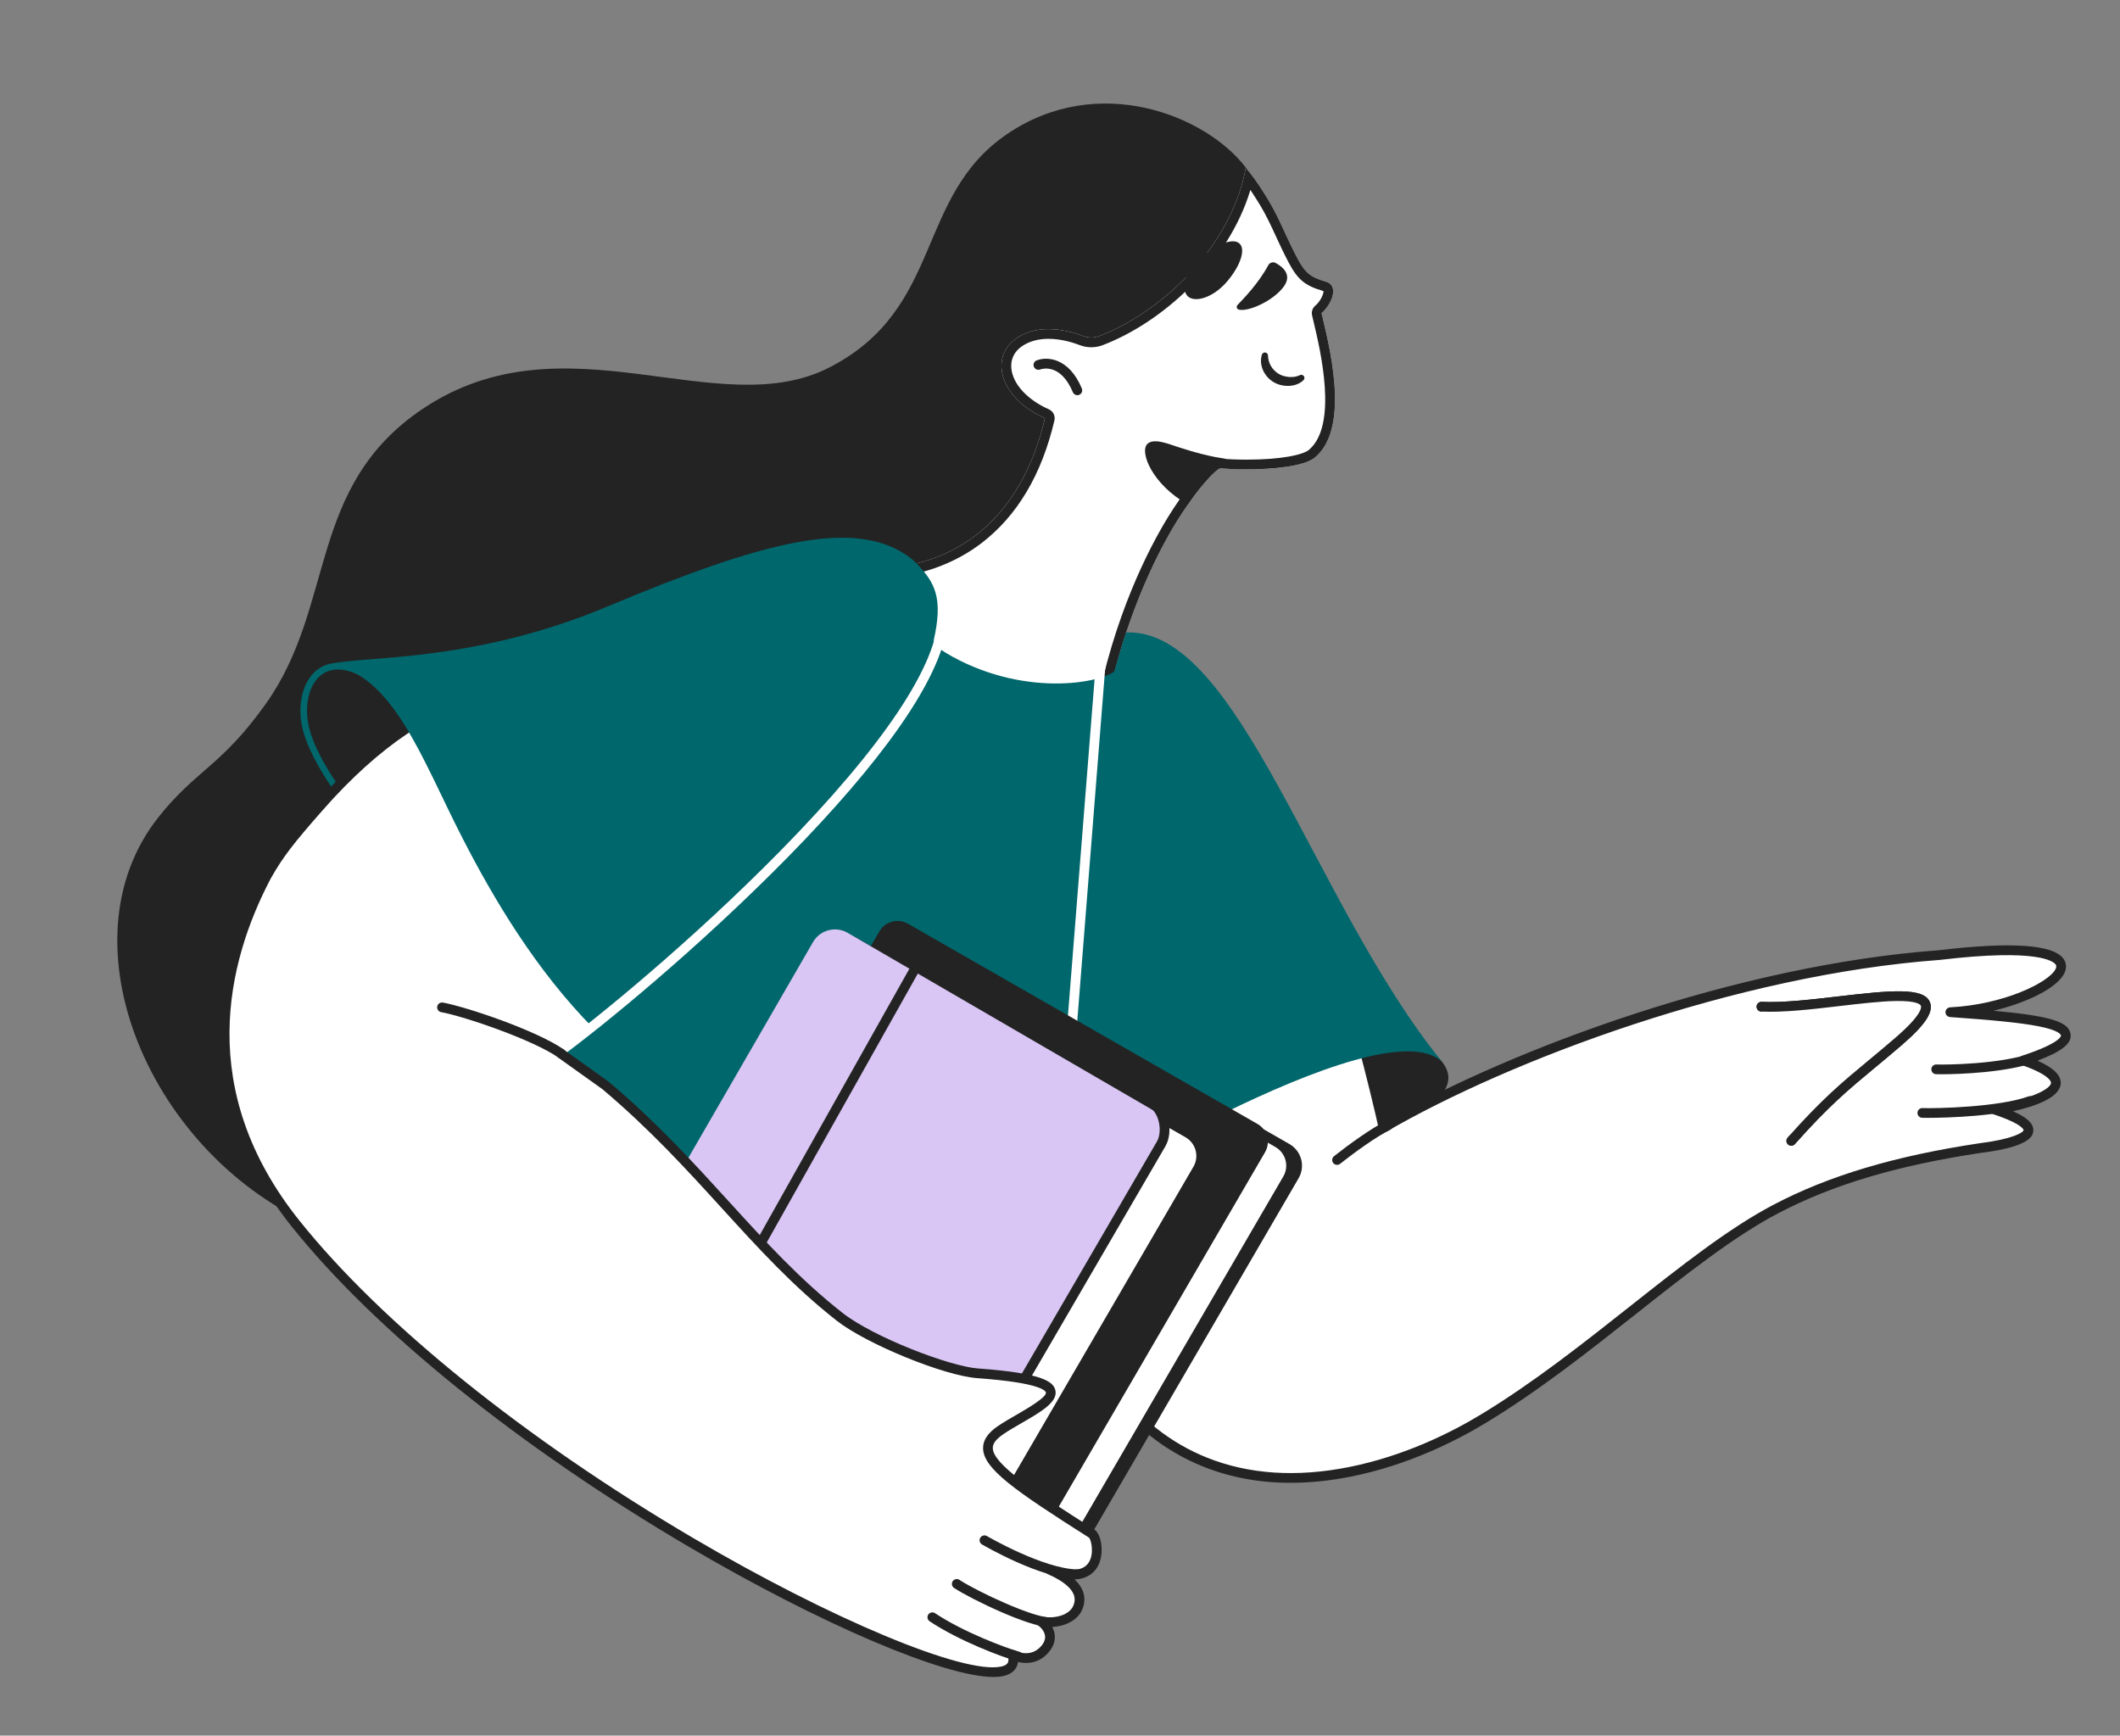 <!--
  - MiMIT UIBM - Deposito
  -
  - Copyright (C) 2024-25 IBM Consulting Italy - All Rights Reserved
  - This is copyrighted software
  - Unauthorized copying of this file, via any medium is strictly prohibited
  - Proprietary and confidential by IBM Consulting Italy
  -
  -->

<svg width="430" height="352" viewBox="0 0 430 352" fill="none" xmlns="http://www.w3.org/2000/svg">
<rect x="0" y="0" width="430" height="352" fill="#808080" stroke="none"/>
<g clip-path="url(#clip0_2_76)">
<path d="M282.27 228.852C292.285 223.993 296.004 219.769 292.472 215.324C279.941 199.553 217.45 230.149 200.409 252.629C200.409 252.629 252.031 243.524 282.27 228.852Z" fill="#232323"/>
<path d="M212.919 254.481C206.282 234.2 213.816 143.089 229.006 133.025C244.196 122.961 267.309 180.843 270.936 193.09C274.127 202.026 278.94 221.118 280.624 228.718C307.673 213.007 353.924 196.583 393.431 193.695C434.779 188.771 415.969 204.24 395.593 205.286C412.455 206.464 418.818 207.522 419.01 209.979C419.12 211.407 416.401 213.058 410.849 214.922C410.696 214.973 410.541 215.025 410.386 215.076C411.189 215.346 411.981 215.648 412.76 215.983C414.791 216.866 417.019 218.164 416.996 219.638C416.961 221.702 412.521 223.678 405.834 224.855H405.828C405.44 224.926 405.041 224.991 404.638 225.054C405.658 225.391 406.549 225.719 407.32 226.035C416.134 229.656 409.144 231.917 401.638 232.843C387.18 235.018 373.078 238.437 360.155 245.224C342.765 254.356 322.938 274.354 300.935 287.693C273.99 304.028 228.546 312.367 212.919 254.481Z" fill="white"/>
<path d="M261.784 300.734C255.452 300.735 249.527 299.64 244.074 297.455C228.771 291.326 217.971 276.963 211.973 254.763C208.778 244.954 208.703 217.65 211.797 189.813C213.375 175.611 215.588 162.93 218.197 153.143C221.235 141.748 224.688 134.703 228.461 132.203C230.683 130.731 233.158 130.475 235.816 131.441C242.325 133.808 249.914 143.516 258.373 160.295C264.849 173.141 270.162 187.012 271.875 192.784C274.876 201.201 279.323 218.57 281.292 227.196C307.009 212.542 352.536 195.7 393.336 192.713C407.992 190.968 416.473 191.556 418.543 194.458C419.151 195.31 419.211 196.347 418.713 197.378C417.291 200.323 411.309 203.32 404.346 204.989C416.334 206.092 419.792 207.326 419.994 209.902C420.132 211.706 418.092 213.305 413.248 215.12C416.459 216.533 418.008 218.016 417.982 219.653C417.932 222.642 412.622 224.421 408.29 225.375C410.331 226.267 412.65 227.603 412.401 229.463C412.298 230.23 411.985 232.56 401.759 233.822C384.775 236.378 371.693 240.279 360.613 246.098C351.718 250.769 342.104 258.368 331.925 266.415C322.2 274.102 312.144 282.052 301.446 288.537C295.319 292.252 285.584 297.164 274.004 299.473C269.786 300.314 265.706 300.734 261.784 300.734ZM232.756 132.842C231.625 132.842 230.564 133.176 229.551 133.848C223.192 138.06 217.141 159.589 213.758 190.031C210.689 217.646 210.73 244.622 213.856 254.175L213.871 254.224C219.698 275.807 230.106 289.736 244.807 295.624C253.278 299.017 262.971 299.661 273.618 297.538C284.916 295.285 294.431 290.483 300.423 286.85C311.016 280.428 321.023 272.517 330.701 264.867C340.954 256.763 350.638 249.107 359.696 244.351C370.976 238.427 384.257 234.461 401.491 231.868C408.102 231.052 410.375 229.719 410.445 229.201C410.446 229.194 410.394 228.365 406.945 226.948C406.177 226.632 405.297 226.311 404.329 225.991C404.119 225.922 403.938 225.784 403.815 225.599C403.693 225.415 403.636 225.194 403.655 224.973C403.673 224.753 403.765 224.544 403.916 224.382C404.067 224.22 404.268 224.114 404.487 224.08C404.875 224.02 405.263 223.955 405.65 223.885C405.667 223.882 405.683 223.879 405.7 223.877C413.18 222.555 415.993 220.566 416.009 219.622C416.017 219.095 415.068 218.063 412.366 216.888C411.614 216.565 410.848 216.272 410.071 216.012C409.875 215.945 409.705 215.819 409.584 215.651C409.463 215.483 409.399 215.281 409.399 215.074C409.4 214.867 409.466 214.666 409.587 214.498C409.708 214.331 409.879 214.205 410.076 214.14L410.535 213.988C418.046 211.465 418.028 210.069 418.027 210.055C418.008 209.81 417.614 208.942 413.365 208.122C409.925 207.457 404.589 206.904 395.525 206.271C395.273 206.254 395.038 206.142 394.867 205.957C394.695 205.773 394.601 205.529 394.603 205.277C394.606 205.026 394.704 204.784 394.879 204.603C395.054 204.421 395.291 204.313 395.543 204.301C406.414 203.743 415.619 199.248 416.937 196.52C417.169 196.038 417.067 195.786 416.937 195.604C416.529 195.032 413.484 192.301 393.547 194.674C393.532 194.676 393.517 194.678 393.503 194.679C352.387 197.684 306.425 214.873 281.12 229.571C280.986 229.649 280.835 229.694 280.68 229.703C280.525 229.712 280.37 229.684 280.228 229.622C280.086 229.559 279.96 229.464 279.862 229.344C279.763 229.224 279.694 229.083 279.661 228.931C277.886 220.919 273.142 202.201 270.007 193.422C270.001 193.405 269.996 193.388 269.991 193.37C268.307 187.685 263.043 173.94 256.611 161.183C248.502 145.097 241.078 135.454 235.142 133.295C234.31 132.993 233.517 132.842 232.756 132.842ZM85.735 82.92C114.549 63.576 145.724 86.198 168.369 74.452C191.502 62.454 185.573 39.867 204.308 27.163C222.777 14.638 244.622 23.399 252.685 33.985C256.237 55.762 227.613 81.213 211.95 84.791C208.601 109.263 173.415 180.119 144.888 221.292C132.846 249.827 97.033 262.637 64.629 249.019C30.48 234.668 11.983 191.144 32.14 165.735C39.789 156.094 44.946 155.384 53.957 142.679C68.151 122.668 62.257 98.684 85.735 82.92Z" fill="#232323"/>
<path d="M188.893 132.798C188.893 132.798 178.933 122.681 179.645 115.154C190.554 114.683 206.442 108.331 211.947 84.823C202.539 80.635 200.72 72.272 206.205 68.571C210.872 65.422 216.914 67.076 219.702 68.15C220.741 68.553 221.893 68.559 222.936 68.167C235.17 63.525 249.747 50.359 252.686 33.986C254.064 35.652 255.322 37.414 256.449 39.259C256.738 39.711 257.021 40.167 257.298 40.626C257.901 41.633 258.463 42.663 258.984 43.715C258.988 43.727 258.993 43.738 259.001 43.748C259.704 45.164 260.359 46.601 261.02 48.032C261.492 49.06 261.982 50.08 262.49 51.09C263.162 52.405 263.947 54.014 264.99 55.099C266.019 56.17 267.443 56.683 268.843 57.097C271.848 57.922 269.941 61.938 268.049 63.503C269.325 69.069 274.163 86.549 266.735 92.763C263.709 95.297 252.845 95.455 247.543 94.982C247.471 95.005 247.4 95.032 247.332 95.064C246.611 95.318 243.495 98.362 239.68 104.183C235.015 111.3 229.065 123.513 225.413 138.915C225.413 138.916 206.916 146.209 188.893 132.798Z" fill="white"/>
<path d="M253.623 38.516C254.018 39.097 254.399 39.688 254.766 40.288L254.785 40.319C255.064 40.757 255.338 41.198 255.607 41.643C256.172 42.586 256.699 43.55 257.188 44.534C257.211 44.585 257.236 44.635 257.262 44.684C257.836 45.841 258.39 47.041 258.926 48.203L259.228 48.858C259.711 49.91 260.212 50.953 260.733 51.987L260.861 52.238C261.541 53.575 262.387 55.239 263.567 56.466C264.898 57.851 266.621 58.497 268.284 58.989L268.321 58.999C268.374 59.014 268.414 59.028 268.441 59.039C268.502 59.554 267.841 61.114 266.792 61.983C266.51 62.215 266.298 62.522 266.181 62.869C266.063 63.215 266.044 63.587 266.126 63.944C266.216 64.339 266.324 64.793 266.445 65.299C267.811 71.03 271.44 86.255 265.468 91.251C264.298 92.231 259.94 93.22 252.842 93.22C251.006 93.22 249.186 93.148 247.718 93.017C247.46 92.994 247.2 93.022 246.952 93.099C246.799 93.147 246.646 93.207 246.498 93.276L246.499 93.276C244.796 94.068 241.295 98.12 238.029 103.102C235.186 107.439 228.188 119.352 223.751 137.394C222.035 137.921 218.107 138.922 213.033 138.922C204.72 138.922 197.036 136.36 190.194 131.306C187.796 128.84 182.333 122.194 181.652 116.987C187.945 116.356 194.049 113.98 199.018 110.197C206.297 104.656 211.293 96.271 213.868 85.273C213.973 84.826 213.918 84.356 213.714 83.945C213.51 83.534 213.169 83.207 212.749 83.021C208.325 81.051 205.404 77.849 205.125 74.664C204.966 72.847 205.741 71.264 207.309 70.206C208.773 69.219 210.574 68.718 212.662 68.718C215.295 68.718 217.759 69.515 218.988 69.989C219.739 70.281 220.537 70.43 221.342 70.43C222.127 70.43 222.897 70.289 223.637 70.011C235.646 65.454 249.119 53.45 253.623 38.516ZM252.686 33.987C249.747 50.359 235.17 63.525 222.936 68.167C221.893 68.56 220.741 68.554 219.702 68.15C218.121 67.541 215.493 66.746 212.661 66.746C210.502 66.746 208.225 67.209 206.205 68.571C200.72 72.272 202.539 80.635 211.947 84.823C206.442 108.332 190.554 114.683 179.645 115.154C178.932 122.682 188.893 132.798 188.893 132.798C197.525 139.222 206.267 140.896 213.033 140.896C220.392 140.896 225.413 138.916 225.413 138.916C229.065 123.513 235.015 111.3 239.679 104.184C243.495 98.363 246.611 95.319 247.332 95.065C247.4 95.033 247.471 95.005 247.543 94.982C248.987 95.111 250.843 95.193 252.841 95.193C258.181 95.193 264.533 94.608 266.735 92.764C274.162 86.55 269.325 69.07 268.049 63.504C269.941 61.939 271.848 57.923 268.843 57.097C267.443 56.683 266.019 56.17 264.989 55.1C263.946 54.015 263.161 52.406 262.49 51.091C261.982 50.08 261.492 49.061 261.02 48.032C260.358 46.602 259.704 45.165 259.001 43.748C258.993 43.738 258.988 43.727 258.984 43.715C258.463 42.664 257.901 41.633 257.298 40.626C257.021 40.167 256.738 39.711 256.449 39.259C255.322 37.414 254.064 35.652 252.686 33.987Z" fill="#232323"/>
<path d="M240.915 102.293C233.74 98.289 231.074 91.661 232.72 90.037C234.008 88.766 237.083 90.066 238.98 90.678C242.803 91.916 245.383 92.56 248.779 93.092C248.707 93.115 248.636 93.142 248.568 93.174C247.847 93.428 244.731 96.472 240.915 102.293ZM251.387 49.374C252.747 50.568 251.555 54.04 248.759 57.243C246.039 60.358 242.351 61.471 240.909 60.082C239.466 58.694 240.285 54.778 243.537 52.214C246.763 49.668 249.977 48.137 251.387 49.374ZM250.866 62.081C250.843 62.151 250.835 62.225 250.841 62.298C250.848 62.372 250.868 62.443 250.902 62.508C250.936 62.574 250.983 62.632 251.039 62.679C251.096 62.726 251.161 62.762 251.231 62.783C253.081 63.325 258.275 61.055 260.407 58.093C262.142 55.684 260.128 54.086 258.747 53.338L258.736 53.332C258.48 53.196 258.18 53.166 257.902 53.25C257.624 53.333 257.391 53.523 257.252 53.778C255.196 57.577 252.21 60.583 250.995 61.865C250.936 61.926 250.892 62 250.866 62.081ZM218.519 80.154C218.324 80.154 218.134 80.097 217.972 79.989C217.809 79.881 217.683 79.728 217.608 79.548C215.061 73.458 211.14 74.872 210.974 74.935C210.731 75.028 210.46 75.021 210.222 74.916C209.983 74.811 209.796 74.617 209.7 74.374C209.604 74.133 209.608 73.864 209.71 73.625C209.813 73.387 210.005 73.198 210.246 73.101C212.261 72.291 216.772 72.437 219.429 78.787C219.491 78.937 219.516 79.1 219.501 79.262C219.485 79.424 219.43 79.579 219.34 79.715C219.25 79.85 219.128 79.961 218.984 80.037C218.841 80.114 218.681 80.154 218.519 80.154ZM264.391 77.094C263.591 77.886 262.477 78.221 261.428 78.262C260.366 78.302 259.297 78.072 258.319 77.501C257.853 77.215 257.43 76.864 257.063 76.459C256.707 76.047 256.396 75.592 256.181 75.091C255.737 74.102 255.62 72.947 255.953 71.923C255.999 71.781 256.094 71.66 256.22 71.581C256.347 71.502 256.497 71.47 256.645 71.491C256.793 71.512 256.929 71.585 257.028 71.696C257.127 71.808 257.184 71.951 257.188 72.1L257.189 72.14C257.212 72.915 257.433 73.641 257.808 74.274C258.002 74.586 258.218 74.884 258.483 75.137C258.737 75.399 259.025 75.626 259.338 75.814C259.927 76.176 260.69 76.389 261.444 76.454C262.204 76.514 262.965 76.417 263.626 76.099L263.674 76.076C263.808 76.012 263.961 75.998 264.105 76.035C264.25 76.073 264.376 76.16 264.462 76.282C264.548 76.404 264.588 76.552 264.575 76.701C264.562 76.849 264.497 76.989 264.391 77.094Z" fill="#232323"/>
<path d="M118.69 208.045C118.549 208.045 118.412 208.001 118.298 207.919C102.023 196.35 87.855 184.057 77.327 172.368C68.249 162.289 62.382 153.106 61.228 147.173C60.277 142.278 61.666 137.622 64.684 135.588C66.617 134.285 70.043 133.443 75.387 136.826C75.461 136.873 75.526 136.934 75.576 137.006C75.627 137.077 75.663 137.159 75.682 137.244C75.701 137.33 75.703 137.419 75.687 137.505C75.672 137.592 75.64 137.674 75.592 137.748C75.495 137.898 75.343 138.003 75.169 138.041C74.995 138.079 74.813 138.047 74.662 137.952C70.921 135.584 67.732 135.148 65.44 136.693C62.86 138.431 61.699 142.542 62.55 146.92C64.761 158.297 84.89 182.529 119.082 206.833C119.259 206.959 119.364 207.161 119.364 207.377C119.363 207.465 119.345 207.552 119.311 207.633C119.277 207.714 119.228 207.788 119.165 207.85C119.102 207.912 119.028 207.961 118.947 207.995C118.865 208.028 118.778 208.045 118.69 208.045Z" fill="#00676C"/>
<path d="M136.108 197.1C124.004 205.518 116.474 211.804 113.773 214.002C113.021 214.61 112.64 214.599 112.64 214.599L54.042 177.705C54.054 177.689 54.065 177.667 54.076 177.65C54.484 177.003 58.539 170.652 64.975 163.363C69.588 158.146 75.422 152.446 82.018 148.023C122.75 120.693 165.746 104.723 178.9 123.335C192.048 141.946 169.569 173.836 136.108 197.1Z" fill="white"/>
<path d="M112.642 215.585L112.612 215.585C112.435 215.579 112.263 215.527 112.114 215.433L53.517 178.54C53.295 178.4 53.139 178.179 53.08 177.925C53.022 177.67 53.068 177.403 53.206 177.181C53.222 177.153 53.24 177.125 53.258 177.098C53.688 176.416 57.794 170.005 64.236 162.71C69.929 156.27 75.727 151.054 81.469 147.204C102.722 132.944 123.695 122.396 140.525 117.504C159.771 111.91 173.319 113.729 179.705 122.765C183.279 127.824 184.463 133.96 183.224 141.002C180.19 158.249 162.352 180.055 136.671 197.91C125.564 205.634 118.257 211.61 115.136 214.162L114.395 214.767C113.524 215.471 112.933 215.585 112.642 215.585ZM55.411 177.402L112.763 213.51C112.861 213.452 112.991 213.365 113.152 213.235L113.887 212.635C117.025 210.068 124.374 204.058 135.544 196.29C160.809 178.725 178.334 157.409 181.28 140.661C182.425 134.155 181.353 128.517 178.094 123.904C170.696 113.437 153.88 115.677 141.076 119.399C124.435 124.236 103.657 134.692 82.568 148.843C76.966 152.599 71.296 157.704 65.714 164.017C60.418 170.015 56.735 175.391 55.411 177.402Z" fill="#232323"/>
<path d="M66.925 134.718C73.436 132.894 95.458 134.681 123.442 122.916C154.558 109.836 172.778 105.262 183.67 112.454C184.471 112.979 185.213 113.588 185.883 114.271C189.667 118.123 191.336 121.314 189.376 129.897C189.376 129.902 190.288 131.453 190.286 131.458C205.921 141.564 222.415 138.786 225.999 136.206C226.002 136.201 227.576 130.809 228.406 128.271C251.255 127.322 266.41 183.204 292.472 215.324C279.667 203.561 213.202 245.224 213.202 245.224L206.342 300.214L91.886 231.182C91.886 231.182 124.153 205.965 120.359 208.554C108.739 196.791 100.2 182.44 93.799 169.969C85.564 153.937 79.769 136.759 66.925 134.718Z" fill="#00676C"/>
<path d="M214.162 250.383C214.026 250.383 213.891 250.355 213.766 250.3C213.642 250.246 213.529 250.166 213.437 250.066C213.344 249.966 213.274 249.848 213.229 249.719C213.184 249.591 213.167 249.454 213.178 249.319L222.219 135.152C222.262 134.609 222.736 134.197 223.28 134.246C223.409 134.256 223.535 134.292 223.65 134.351C223.766 134.41 223.868 134.491 223.953 134.589C224.037 134.688 224.1 134.802 224.14 134.925C224.18 135.048 224.196 135.178 224.185 135.307L215.145 249.474C215.125 249.721 215.013 249.952 214.831 250.12C214.649 250.289 214.41 250.383 214.162 250.383ZM112.641 214.927C112.432 214.928 112.229 214.862 112.06 214.739C111.892 214.617 111.766 214.444 111.702 214.246C111.637 214.047 111.637 213.834 111.702 213.636C111.766 213.437 111.892 213.265 112.061 213.142C120.891 206.745 140.468 190.679 158.212 172.638C179.085 151.415 190.195 134.832 190.34 124.68C190.344 124.421 190.45 124.174 190.634 123.992C190.819 123.81 191.068 123.708 191.327 123.708H191.341C191.603 123.712 191.852 123.819 192.035 124.007C192.217 124.194 192.317 124.447 192.314 124.708C192.23 130.556 188.875 138.243 182.341 147.556C176.885 155.335 169.24 164.239 159.619 174.021C141.79 192.149 122.102 208.304 113.219 214.74C113.05 214.862 112.848 214.928 112.641 214.927Z" fill="white"/>
<path d="M363.321 231.383C372.362 221.185 376.646 218.482 385.067 211.229C403.392 195.445 371.873 204.915 357.27 204.17" fill="white"/>
<path d="M363.321 232.37C363.131 232.37 362.945 232.315 362.785 232.212C362.625 232.109 362.499 231.962 362.421 231.788C362.343 231.615 362.317 231.423 362.346 231.235C362.374 231.047 362.457 230.872 362.583 230.729C369.508 222.917 373.686 219.452 378.976 215.065C380.666 213.663 382.413 212.213 384.423 210.482C389.977 205.699 389.719 204.228 389.611 203.982C389.504 203.738 388.827 202.946 384.582 203.017C381.462 203.065 377.432 203.536 373.166 204.035C367.504 204.698 361.651 205.383 357.22 205.156C356.959 205.143 356.714 205.027 356.538 204.832C356.363 204.638 356.272 204.382 356.285 204.121C356.299 203.86 356.416 203.615 356.61 203.44C356.804 203.265 357.06 203.173 357.321 203.186C361.586 203.401 367.356 202.729 372.936 202.076C383.547 200.835 390.116 200.225 391.418 203.189C392.283 205.158 390.576 207.787 385.711 211.977C383.687 213.721 381.933 215.176 380.236 216.583C375.011 220.917 370.885 224.339 364.06 232.039C363.967 232.143 363.853 232.227 363.726 232.284C363.598 232.341 363.46 232.37 363.321 232.37Z" fill="#232323"/>
<path d="M281.552 228.234C278.683 229.669 274.382 232.751 271.19 235.266Z" fill="white"/>
<path d="M271.191 236.253C270.986 236.253 270.786 236.189 270.619 236.07C270.451 235.951 270.325 235.783 270.258 235.59C270.191 235.396 270.186 235.186 270.243 234.989C270.301 234.792 270.418 234.618 270.579 234.491C273.723 232.013 278.141 228.836 281.111 227.352C281.345 227.235 281.616 227.215 281.864 227.298C282.113 227.381 282.318 227.559 282.435 227.793C282.552 228.027 282.571 228.298 282.488 228.546C282.406 228.794 282.228 228.999 281.993 229.116C279.157 230.534 274.869 233.623 271.801 236.04C271.628 236.178 271.412 236.253 271.191 236.253ZM261.522 232.017L192.178 192.301C189.727 190.897 186.593 191.73 185.178 194.162L130.754 287.675C129.339 290.106 130.179 293.215 132.629 294.619L201.973 334.336C204.424 335.739 207.558 334.906 208.973 332.475L263.397 238.962C264.813 236.53 263.973 233.421 261.522 232.017Z" fill="#232323"/>
<path d="M212.655 320.455L195.514 310.638L245.358 224.995L258.68 232.626C260.789 233.833 261.512 236.508 260.294 238.601L212.655 320.455Z" fill="white"/>
<path d="M195.497 330.263L124.609 289.663C122.584 288.503 121.891 285.935 123.06 283.926L178.375 188.881C179.544 186.873 182.133 186.185 184.158 187.344L255.045 227.945C257.07 229.104 257.764 231.673 256.594 233.681L201.279 328.726C200.11 330.735 197.521 331.423 195.497 330.263Z" fill="#232323"/>
<path d="M243.292 230.044L173.948 190.328C171.497 188.924 168.363 189.757 166.948 192.188L112.524 285.702C111.108 288.134 111.948 291.242 114.399 292.646L183.743 332.362C186.194 333.766 189.328 332.933 190.743 330.502L245.167 236.988C246.583 234.557 245.743 231.448 243.292 230.044Z" fill="#232323"/>
<path d="M205.248 299.885L188.107 290.068L227.127 223.022L240.449 230.653C242.558 231.86 243.281 234.536 242.063 236.628L205.248 299.885Z" fill="white"/>
<path d="M233.648 225.041L171.919 189.18C169.468 187.776 166.334 188.609 164.919 191.041L110.198 285.745C108.783 288.176 109.92 290.095 112.371 291.498L174.099 327.359C176.55 328.763 179.684 327.93 181.099 325.499L235.523 231.985C236.939 229.554 236.099 226.445 233.648 225.041Z" fill="#D9C6F4"/>
<path d="M176.651 329.025C175.583 329.026 174.535 328.746 173.609 328.215C173.388 328.082 173.228 327.868 173.164 327.618C173.099 327.369 173.134 327.104 173.262 326.88C173.391 326.656 173.601 326.492 173.849 326.421C174.097 326.351 174.363 326.38 174.59 326.503C176.568 327.637 179.106 326.963 180.246 325.003L234.671 231.489C235.266 230.467 235.391 228.838 234.989 227.339C234.646 226.057 233.978 225.052 233.157 224.582C232.937 224.449 232.777 224.235 232.712 223.985C232.647 223.736 232.683 223.471 232.811 223.247C232.939 223.023 233.15 222.859 233.398 222.788C233.646 222.718 233.912 222.747 234.138 222.87C235.43 223.611 236.41 225.016 236.895 226.828C237.442 228.87 237.248 230.983 236.376 232.481L181.952 325.995C180.822 327.937 178.763 329.025 176.651 329.025ZM127.584 300.674C127.412 300.673 127.243 300.628 127.093 300.543C126.944 300.457 126.82 300.333 126.733 300.185C126.646 300.036 126.599 299.867 126.598 299.695C126.597 299.523 126.64 299.353 126.725 299.203L184.388 196.584C184.451 196.471 184.536 196.372 184.638 196.292C184.74 196.212 184.857 196.153 184.982 196.118C185.106 196.083 185.237 196.073 185.365 196.088C185.494 196.103 185.618 196.144 185.731 196.208C185.844 196.271 185.944 196.356 186.024 196.458C186.104 196.56 186.163 196.676 186.198 196.801C186.233 196.926 186.243 197.056 186.228 197.185C186.212 197.313 186.172 197.438 186.108 197.551L128.445 300.17C128.359 300.323 128.234 300.45 128.083 300.539C127.932 300.627 127.759 300.674 127.584 300.674Z" fill="#232323"/>
<path d="M113.775 213.673C113.813 213.706 114.222 213.997 114.841 214.446C117.216 216.151 122.73 220.069 122.796 220.124C142.585 236.817 153.136 253.614 170.345 267.096C176.443 271.869 192.072 278.078 198.315 278.528C224.301 280.391 209.551 285.57 202.972 290.037C196.387 294.509 202.298 298.893 221.446 311.043C222.965 312.008 224.374 322.562 212.993 318.375C212.977 318.375 212.965 318.37 212.949 318.365C215.612 319.532 220.368 322.124 218.562 326.147C217.617 328.251 214.424 329.473 211.098 328.832C212.198 329.561 214.203 331.868 211.927 334.493C209.391 337.431 205.889 335.94 205.403 335.622L205.397 335.617C205.563 336.264 205.574 336.817 205.447 337.277C202.104 349.411 101.455 300.142 59.906 248.107C37.963 220.617 45.609 193.764 54.044 177.706C54.056 177.69 54.066 177.668 54.078 177.651C56.448 173.442 58.541 170.653 64.977 163.364" fill="white"/>
<path d="M201.506 340.113C191.612 340.114 166.485 329.44 139.664 313.672C105.326 293.484 75.974 269.811 59.135 248.722C49.228 236.31 44.337 222.811 44.597 208.601C44.787 198.265 47.672 187.716 53.172 177.247C53.184 177.224 53.196 177.202 53.21 177.18L53.229 177.148C55.694 172.775 57.859 169.935 64.238 162.711C64.412 162.519 64.655 162.404 64.914 162.389C65.173 162.375 65.427 162.463 65.621 162.635C65.816 162.806 65.935 163.047 65.953 163.306C65.971 163.564 65.886 163.82 65.718 164.016C59.44 171.126 57.325 173.897 54.938 178.135C54.93 178.149 54.921 178.163 54.913 178.177L54.903 178.193C45.934 195.282 39.664 221.166 60.678 247.491C77.372 268.399 106.526 291.901 140.665 311.971C168.58 328.381 195.38 339.577 203.005 338.012C204.294 337.748 204.446 337.196 204.496 337.015C204.579 336.713 204.561 336.325 204.441 335.861C204.392 335.666 204.403 335.462 204.472 335.273C204.542 335.085 204.668 334.923 204.832 334.808C204.997 334.693 205.192 334.631 205.393 334.63C205.594 334.629 205.79 334.689 205.956 334.803C206.174 334.915 209.065 336.298 211.18 333.848C211.794 333.14 212.056 332.432 211.962 331.742C211.825 330.738 210.98 329.937 210.553 329.653C210.363 329.527 210.222 329.339 210.155 329.122C210.088 328.904 210.099 328.669 210.185 328.458C210.271 328.247 210.428 328.072 210.628 327.963C210.829 327.855 211.061 327.819 211.285 327.863C214.085 328.403 216.885 327.471 217.662 325.742C218.033 324.916 218.073 324.152 217.785 323.405C217.395 322.392 216.171 320.853 212.553 319.267C212.325 319.167 212.144 318.984 212.045 318.756C211.946 318.528 211.938 318.27 212.021 318.036C212.103 317.801 212.272 317.607 212.492 317.491C212.713 317.375 212.969 317.347 213.209 317.412C213.251 317.422 213.293 317.434 213.334 317.449C215.979 318.422 219.428 319.113 220.837 316.88C221.965 315.092 221.344 312.334 220.891 311.858C205.667 302.198 199.461 297.852 199.397 293.727C199.372 292.092 200.36 290.618 202.418 289.22C203.536 288.461 204.887 287.68 206.193 286.926C208.194 285.769 212.358 283.362 212.139 282.409C212.065 282.086 211.045 280.429 198.245 279.511C191.508 279.026 175.789 272.609 169.737 267.872C160.911 260.958 153.869 253.228 146.413 245.043C139.247 237.177 131.838 229.044 122.184 220.897C122.009 220.77 120.862 219.953 119.65 219.09C117.854 217.811 116.059 216.531 114.266 215.247L113.566 214.741C113.421 214.638 113.278 214.533 113.136 214.425C112.94 214.256 112.818 214.018 112.796 213.761C112.774 213.503 112.854 213.248 113.018 213.048C113.183 212.849 113.419 212.722 113.675 212.695C113.932 212.668 114.19 212.743 114.392 212.903C114.436 212.936 114.55 213.018 114.72 213.141L115.421 213.648C117.211 214.929 119.002 216.207 120.795 217.483C123.369 219.317 123.375 219.322 123.426 219.364C133.197 227.606 140.657 235.796 147.871 243.715C155.27 251.836 162.258 259.507 170.954 266.319C177.113 271.14 192.563 277.125 198.386 277.544C211.484 278.483 213.661 280.224 214.062 281.966C214.608 284.34 211.166 286.33 207.181 288.633C205.905 289.371 204.586 290.133 203.527 290.852C201.574 292.178 201.361 293.11 201.37 293.696C201.42 296.927 209.561 302.333 221.975 310.209C223.37 311.095 224.034 314.906 222.779 317.446C222.188 318.64 220.862 320.211 217.962 320.327C218.751 321.075 219.307 321.866 219.627 322.696C220.107 323.941 220.051 325.238 219.462 326.55C218.571 328.535 216.176 329.82 213.418 329.973C213.662 330.427 213.844 330.933 213.918 331.475C214.037 332.354 213.919 333.702 212.673 335.139C210.683 337.444 208.159 337.468 206.491 337.075C206.471 337.232 206.441 337.387 206.399 337.539C206.16 338.405 205.446 339.526 203.402 339.945C202.852 340.058 202.218 340.113 201.506 340.113Z" fill="#232323"/>
<path d="M89.631 204.3C94.315 205.167 108.386 209.895 113.831 213.679Z" fill="white"/>
<path d="M113.83 214.665C113.629 214.665 113.433 214.604 113.268 214.489C108.105 210.902 94.312 206.17 89.452 205.27C89.2 205.217 88.978 205.068 88.835 204.854C88.692 204.64 88.638 204.378 88.684 204.125C88.731 203.872 88.875 203.647 89.086 203.498C89.296 203.35 89.556 203.29 89.811 203.33C94.747 204.244 108.841 209.01 114.394 212.869C114.567 212.989 114.697 213.161 114.765 213.36C114.833 213.559 114.836 213.774 114.773 213.975C114.71 214.175 114.585 214.351 114.415 214.475C114.245 214.599 114.04 214.666 113.83 214.665ZM218.519 320.273H218.501C211.042 320.14 199.643 313.507 199.161 313.224C198.941 313.089 198.783 312.874 198.72 312.623C198.657 312.373 198.695 312.107 198.826 311.885C198.957 311.662 199.169 311.499 199.419 311.432C199.668 311.364 199.934 311.397 200.159 311.523C200.273 311.589 211.595 318.177 218.536 318.301C218.795 318.307 219.041 318.415 219.221 318.601C219.401 318.787 219.5 319.037 219.498 319.295C219.496 319.554 219.392 319.802 219.209 319.985C219.025 320.168 218.778 320.271 218.519 320.273ZM212.905 329.998C208.769 329.998 197.097 324.407 193.519 322.063C193.3 321.92 193.147 321.695 193.093 321.439C193.04 321.183 193.091 320.916 193.234 320.697C193.378 320.479 193.602 320.326 193.858 320.272C194.114 320.219 194.381 320.27 194.6 320.413C198.339 322.862 209.672 328.131 212.987 328.024C213.117 328.019 213.247 328.039 213.369 328.083C213.491 328.128 213.603 328.197 213.699 328.285C213.795 328.373 213.872 328.48 213.926 328.598C213.98 328.716 214.011 328.844 214.015 328.974C214.02 329.105 213.999 329.234 213.953 329.356C213.907 329.478 213.838 329.59 213.749 329.685C213.66 329.78 213.553 329.856 213.434 329.909C213.315 329.963 213.187 329.992 213.057 329.996C213.008 329.998 212.957 329.998 212.905 329.998ZM206.55 336.956C206.46 336.956 206.368 336.943 206.278 336.917C203.095 336.006 194.577 332.828 188.568 328.823C188.459 328.752 188.365 328.66 188.292 328.552C188.218 328.444 188.167 328.323 188.14 328.195C188.114 328.067 188.113 327.935 188.138 327.807C188.163 327.679 188.213 327.558 188.286 327.449C188.358 327.34 188.451 327.247 188.56 327.175C188.669 327.103 188.79 327.053 188.919 327.028C189.047 327.003 189.178 327.004 189.306 327.03C189.434 327.056 189.555 327.108 189.663 327.181C195.422 331.02 203.857 334.172 206.821 335.021C207.05 335.087 207.247 335.232 207.377 335.432C207.506 335.631 207.559 335.871 207.526 336.106C207.493 336.342 207.376 336.557 207.197 336.714C207.017 336.87 206.787 336.956 206.55 336.956Z" fill="#232323"/>
<path d="M363.321 231.383C372.362 221.185 376.646 218.482 385.067 211.229C403.392 195.445 371.873 204.915 357.27 204.17" fill="white"/>
<path d="M363.321 232.37C363.131 232.37 362.945 232.315 362.785 232.212C362.625 232.109 362.499 231.962 362.421 231.788C362.343 231.615 362.317 231.423 362.346 231.235C362.374 231.047 362.457 230.872 362.583 230.729C369.508 222.917 373.686 219.452 378.976 215.065C380.666 213.663 382.413 212.213 384.423 210.482C389.977 205.699 389.719 204.228 389.611 203.982C389.504 203.738 388.827 202.946 384.582 203.017C381.462 203.065 377.432 203.536 373.166 204.035C367.504 204.698 361.651 205.383 357.22 205.156C356.959 205.143 356.714 205.027 356.538 204.832C356.363 204.638 356.272 204.382 356.285 204.121C356.299 203.86 356.416 203.615 356.61 203.44C356.804 203.265 357.06 203.173 357.321 203.186C361.586 203.401 367.356 202.729 372.936 202.076C383.547 200.835 390.116 200.225 391.418 203.189C392.283 205.158 390.576 207.787 385.711 211.977C383.687 213.721 381.933 215.176 380.236 216.583C375.011 220.917 370.885 224.339 364.06 232.039C363.967 232.143 363.853 232.227 363.726 232.284C363.598 232.341 363.46 232.37 363.321 232.37Z" fill="#232323"/>
<path d="M392.72 216.874C394.975 216.961 406.211 216.787 412.629 214.446Z" fill="white"/>
<path d="M393.779 217.875C393.294 217.875 392.92 217.869 392.682 217.86C392.42 217.85 392.174 217.736 391.996 217.544C391.818 217.352 391.724 217.098 391.734 216.836C391.755 216.292 392.214 215.874 392.758 215.888C394.698 215.967 405.895 215.853 412.291 213.52C412.535 213.437 412.802 213.454 413.034 213.565C413.266 213.677 413.446 213.874 413.534 214.116C413.622 214.358 413.613 214.625 413.507 214.86C413.401 215.095 413.207 215.279 412.967 215.373C407.067 217.525 397.373 217.875 393.779 217.875Z" fill="#232323"/>
<path d="M389.905 225.716C392.16 225.803 405.369 225.629 411.787 223.288Z" fill="white"/>
<path d="M390.984 226.716C390.466 226.716 390.084 226.71 389.867 226.702C389.737 226.697 389.61 226.666 389.492 226.612C389.375 226.558 389.269 226.481 389.181 226.386C389.093 226.291 389.024 226.18 388.979 226.058C388.934 225.937 388.914 225.807 388.919 225.678C388.929 225.417 389.043 225.17 389.235 224.993C389.427 224.815 389.681 224.72 389.942 224.73C392.818 224.84 405.505 224.529 411.449 222.361C411.693 222.278 411.96 222.294 412.193 222.405C412.426 222.516 412.605 222.714 412.694 222.957C412.782 223.199 412.772 223.467 412.666 223.702C412.56 223.937 412.366 224.121 412.125 224.214C406.179 226.383 394.841 226.716 390.984 226.716Z" fill="#232323"/>
</g>
<defs>
<clipPath id="clip0_2_76">
<rect width="396.208" height="319.122" fill="white" transform="translate(23.792 21)"/>
</clipPath>
</defs>
</svg>
